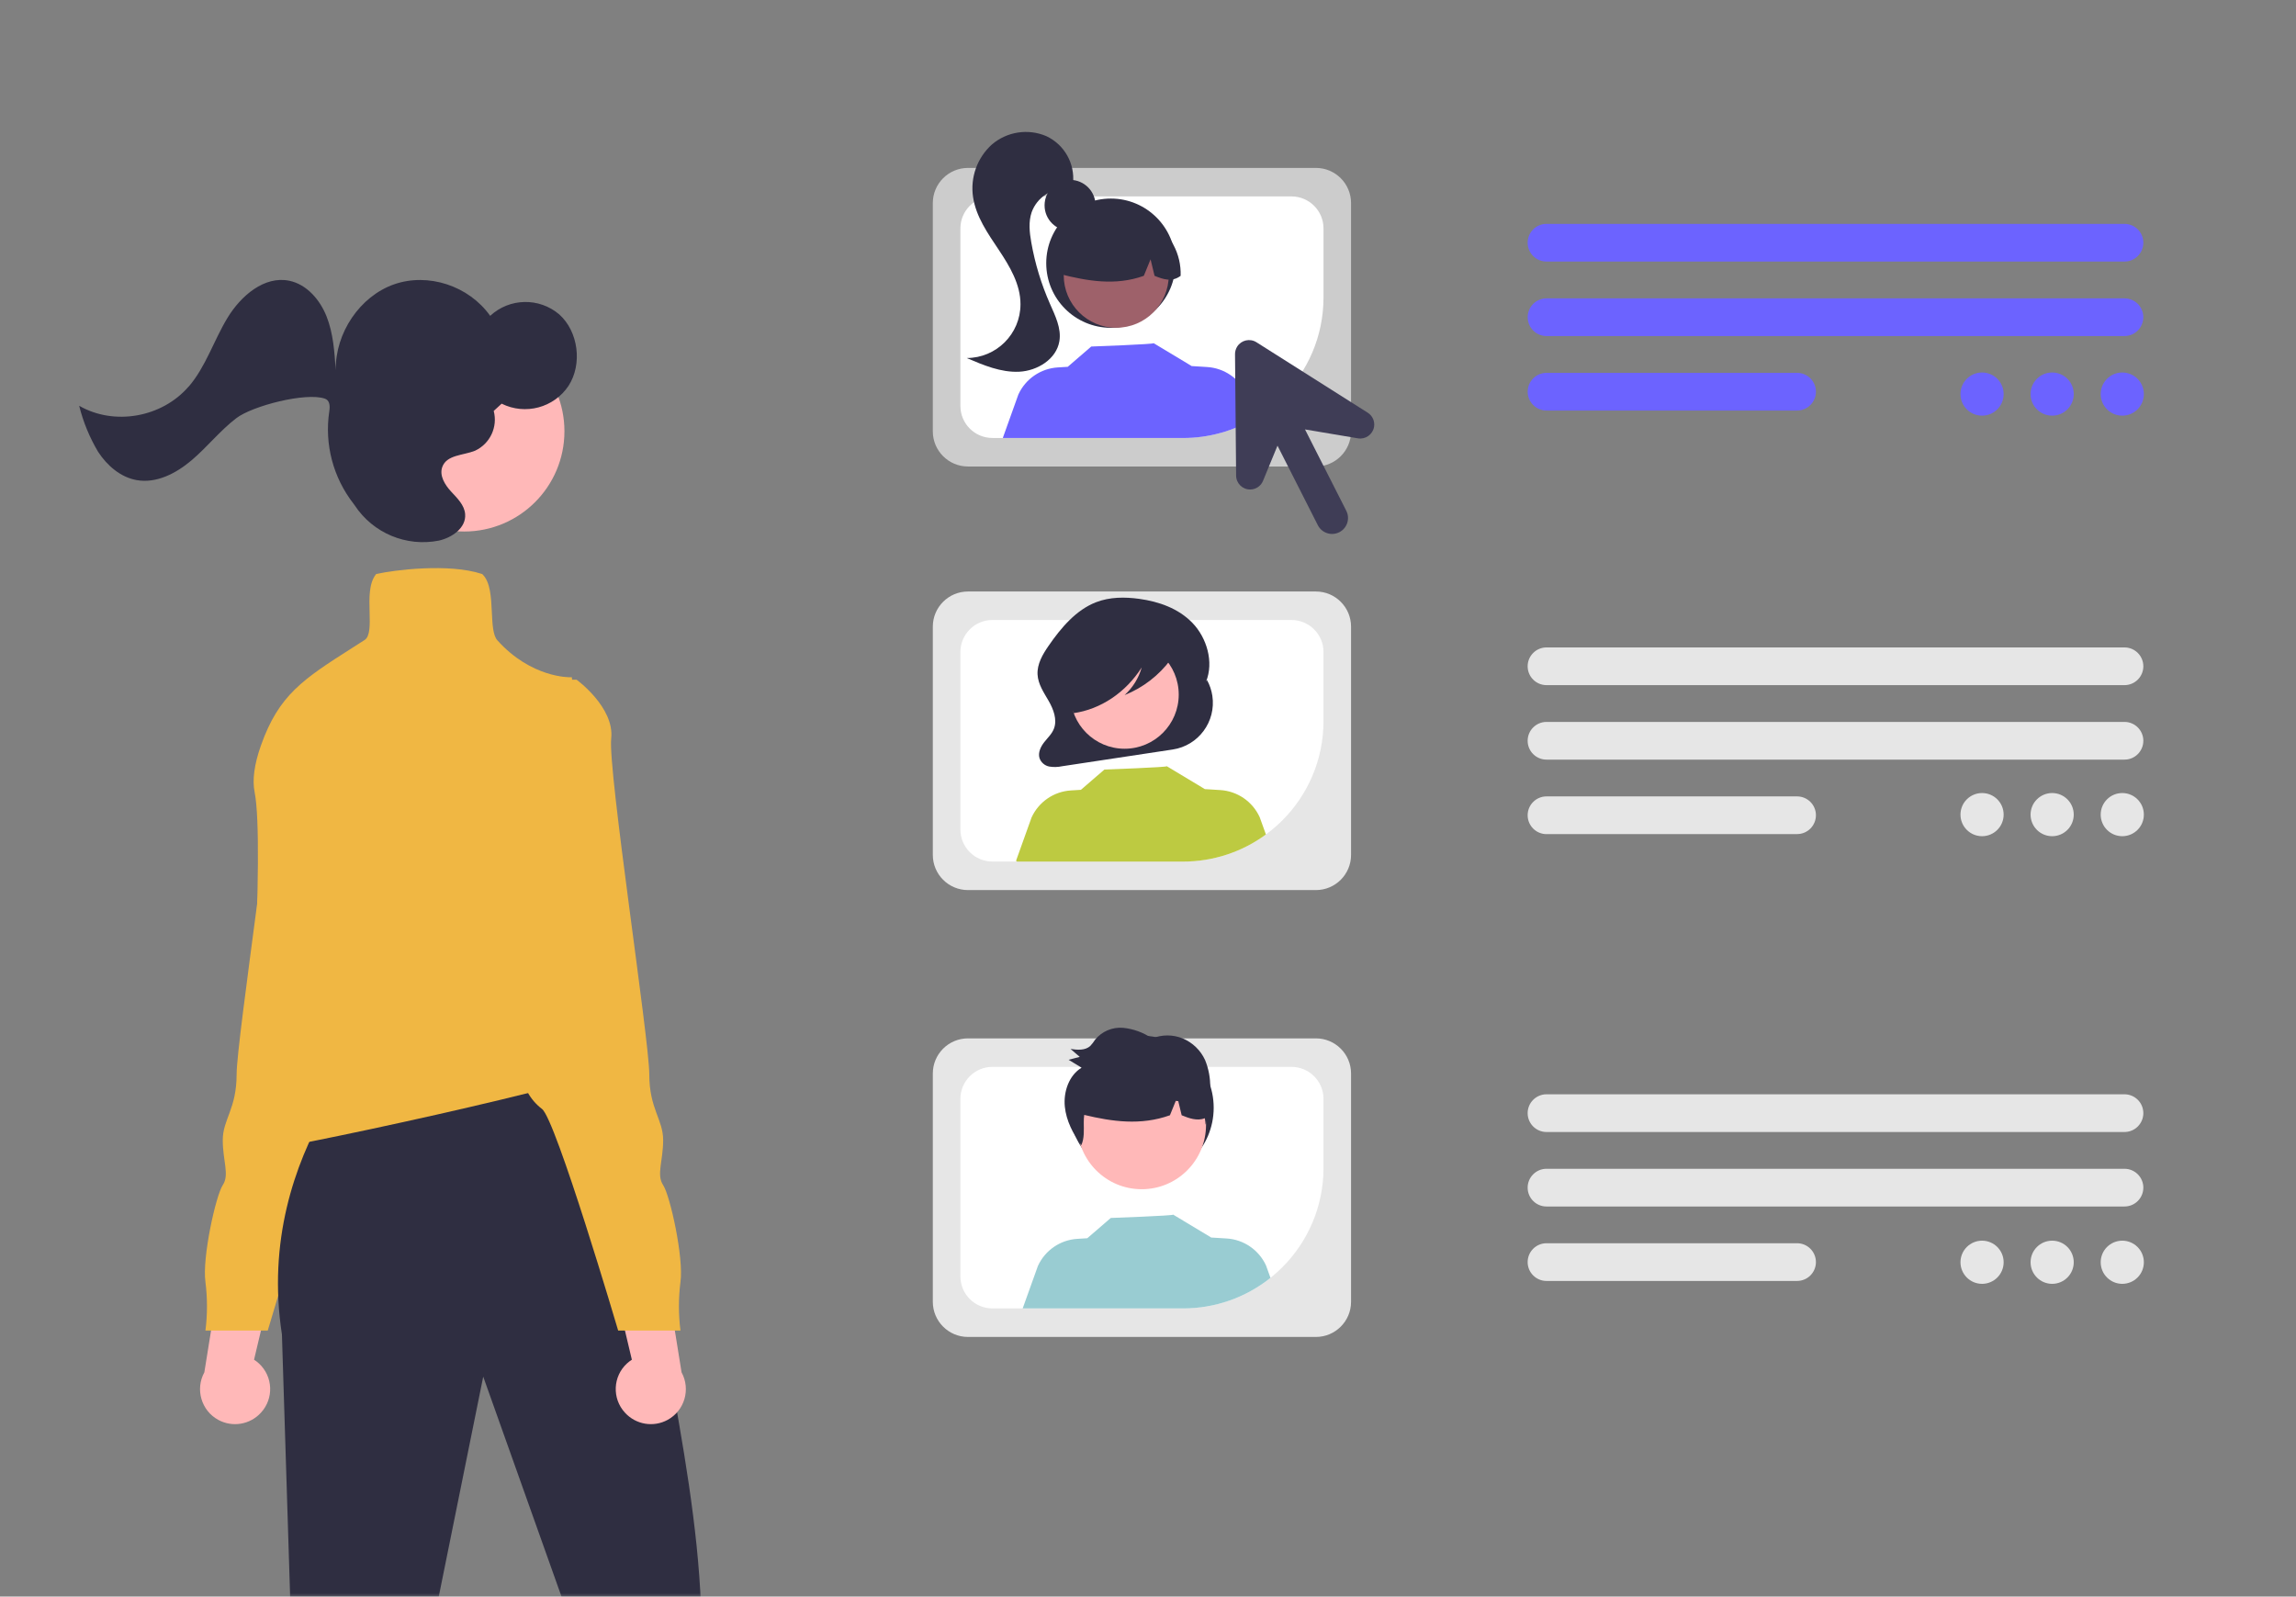 <svg xmlns="http://www.w3.org/2000/svg" width="348" height="242" viewBox="0 0 348 242" fill="none"><rect x="0" y="0" width="348" height="242" fill="#808080" stroke="none"/><mask id="mask0_455_1812" style="mask-type:alpha" maskUnits="userSpaceOnUse" x="0" y="0" width="348" height="242"><rect width="348" height="242" fill="#D9D9D9"></rect></mask><g mask="url(#mask0_455_1812)"><path d="M322.002 39.645H234.401C232.824 39.645 231.543 38.37 231.543 36.793C231.543 35.216 232.818 33.935 234.395 33.935H322.002C323.579 33.935 324.861 35.21 324.861 36.787C324.861 38.364 323.586 39.645 322.009 39.645H322.002Z" fill="#6C63FF"></path><path d="M322.002 50.937H234.401C232.824 50.937 231.543 49.655 231.549 48.078C231.549 46.501 232.83 45.226 234.401 45.226H322.002C323.579 45.226 324.86 46.508 324.854 48.085C324.854 49.661 323.573 50.937 322.002 50.937Z" fill="#6C63FF"></path><path d="M272.377 62.228H234.401C232.824 62.228 231.543 60.947 231.549 59.37C231.549 57.793 232.83 56.518 234.401 56.518H272.377C273.954 56.518 275.236 57.793 275.236 59.37C275.236 60.947 273.96 62.228 272.383 62.228H272.377Z" fill="#6C63FF"></path><path d="M322.002 103.851H234.401C232.824 103.851 231.543 102.57 231.543 100.993C231.543 99.416 232.824 98.135 234.401 98.135H322.002C323.579 98.135 324.861 99.416 324.861 100.993C324.861 102.57 323.579 103.851 322.002 103.851Z" fill="#E6E6E6"></path><path d="M322.002 115.142H234.401C232.824 115.142 231.543 113.861 231.543 112.284C231.543 110.707 232.824 109.426 234.401 109.426H322.002C323.579 109.426 324.861 110.707 324.861 112.284C324.861 113.861 323.579 115.142 322.002 115.142Z" fill="#E6E6E6"></path><path d="M272.378 126.434H234.401C232.824 126.434 231.543 125.152 231.543 123.575C231.543 121.998 232.824 120.717 234.401 120.717H272.378C273.954 120.717 275.236 121.992 275.236 123.569C275.236 125.146 273.961 126.427 272.384 126.427H272.378V126.434Z" fill="#E6E6E6"></path><path d="M322.002 171.586H234.401C232.824 171.586 231.543 170.305 231.543 168.728C231.543 167.151 232.824 165.87 234.401 165.87H322.002C323.579 165.87 324.861 167.151 324.861 168.728C324.861 170.305 323.579 171.586 322.002 171.586Z" fill="#E6E6E6"></path><path d="M322.002 182.877H234.401C232.824 182.877 231.543 181.596 231.543 180.019C231.543 178.442 232.824 177.161 234.401 177.161H322.002C323.579 177.161 324.861 178.442 324.861 180.019C324.861 181.596 323.579 182.877 322.002 182.877Z" fill="#E6E6E6"></path><path d="M272.378 194.163H234.401C232.824 194.163 231.543 192.881 231.543 191.304C231.543 189.727 232.824 188.446 234.401 188.446H272.378C273.954 188.446 275.236 189.727 275.236 191.304C275.236 192.881 273.954 194.163 272.378 194.163Z" fill="#E6E6E6"></path><path d="M199.449 134.916H146.713C143.769 134.916 141.385 132.526 141.385 129.587V94.987C141.385 92.042 143.775 89.658 146.713 89.658H199.449C202.393 89.658 204.777 92.048 204.777 94.987V129.587C204.777 132.532 202.387 134.916 199.449 134.916Z" fill="#E6E6E6"></path><path d="M195.746 93.976H150.42C147.741 93.976 145.566 96.151 145.566 98.831V125.737C145.566 128.417 147.741 130.591 150.42 130.591H179.323C191.07 130.579 200.587 121.062 200.6 109.315V98.831C200.6 96.151 198.425 93.983 195.746 93.976Z" fill="white"></path><path d="M182.935 103.075L182.799 103.321C184.007 100.352 182.91 96.687 180.76 94.445C178.61 92.203 175.617 91.18 172.672 90.773C170.485 90.472 168.218 90.478 166.143 91.278C163.13 92.436 160.833 95.122 158.917 97.913C158.036 99.188 157.174 100.648 157.26 102.243C157.34 103.722 158.221 104.984 158.942 106.241C159.662 107.498 160.266 109.056 159.749 110.43C159.441 111.249 158.788 111.834 158.264 112.506C157.74 113.177 157.303 114.077 157.556 114.914C157.783 115.567 158.344 116.054 159.022 116.189C159.668 116.3 160.328 116.282 160.968 116.146L177.748 113.608C181.653 113.017 184.339 109.377 183.754 105.465C183.625 104.627 183.354 103.814 182.941 103.075H182.935Z" fill="#2F2E41"></path><path d="M170.453 113.491C174.985 113.491 178.658 109.818 178.658 105.286C178.658 100.755 174.985 97.081 170.453 97.081C165.922 97.081 162.248 100.755 162.248 105.286C162.248 109.818 165.922 113.491 170.453 113.491Z" fill="#FFB9B9"></path><path d="M191.865 126.495C188.231 129.162 183.833 130.598 179.324 130.598H154.148C154.099 130.555 154.049 130.518 154 130.474L156.347 123.92C157.431 121.549 159.729 119.965 162.334 119.811L163.831 119.719L167.392 116.645C167.392 116.645 176.989 116.3 176.847 116.14L182.662 119.639V119.614L184.942 119.756C187.541 119.91 189.845 121.493 190.929 123.865L191.878 126.501L191.865 126.495Z" fill="#BDCA41"></path><path d="M178.233 97.666C178.023 96.545 176.877 96.034 175.898 95.788C173.058 95.061 170.101 94.901 167.2 95.307C165.087 95.609 162.919 96.274 161.385 97.925C160.147 99.317 159.445 101.104 159.408 102.964C159.346 104.079 159.593 105.188 160.128 106.167C160.615 107.097 161.551 107.701 162.592 107.756L162.691 108.101C166.812 107.529 170.637 104.966 173.046 101.165C172.596 102.779 171.691 104.233 170.453 105.36C173.231 104.245 175.652 102.385 177.438 99.976C177.925 99.33 178.399 98.523 178.239 97.673L178.233 97.666Z" fill="#2F2E41"></path><path d="M199.449 70.71H146.713C143.769 70.71 141.385 68.32 141.385 65.382V30.781C141.385 27.837 143.775 25.453 146.713 25.453H199.449C202.393 25.453 204.777 27.843 204.777 30.781V65.382C204.777 68.326 202.387 70.71 199.449 70.71Z" fill="#CCCCCC"></path><path d="M195.746 29.771H150.42C147.741 29.771 145.566 31.945 145.566 34.625V61.532C145.566 64.212 147.741 66.386 150.42 66.386H179.323C191.07 66.374 200.587 56.856 200.6 45.109V34.625C200.6 31.945 198.425 29.777 195.746 29.771Z" fill="white"></path><path d="M162.187 34.988C164.32 34.988 166.049 33.259 166.049 31.126C166.049 28.993 164.32 27.264 162.187 27.264C160.053 27.264 158.324 28.993 158.324 31.126C158.324 33.259 160.053 34.988 162.187 34.988Z" fill="#2F2E41"></path><path d="M168.371 49.686C173.78 49.686 178.165 45.301 178.165 39.892C178.165 34.483 173.78 30.097 168.371 30.097C162.961 30.097 158.576 34.483 158.576 39.892C158.576 45.301 162.961 49.686 168.371 49.686Z" fill="#2F2E41"></path><path d="M169.185 49.68C173.581 49.68 177.144 46.117 177.144 41.721C177.144 37.326 173.581 33.763 169.185 33.763C164.79 33.763 161.227 37.326 161.227 41.721C161.227 46.117 164.79 49.68 169.185 49.68Z" fill="#9E616A"></path><path d="M174.586 33.609C170.286 30.991 164.681 32.346 162.057 36.645C161.157 38.124 160.695 39.83 160.726 41.561C164.779 42.578 169.042 43.36 173.366 41.808L174.389 39.307L174.993 41.808C176.311 42.343 177.629 42.799 178.947 41.808C179.058 38.493 177.395 35.37 174.586 33.615V33.609Z" fill="#2F2E41"></path><path d="M158.591 20.636C155.825 19.453 152.622 19.946 150.336 21.905C148.112 23.913 147.041 26.9 147.484 29.863C147.921 32.833 149.726 35.389 151.39 37.884C153.053 40.378 154.679 43.114 154.673 46.113C154.673 50.61 151.026 54.257 146.529 54.269C149.067 55.359 151.71 56.474 154.47 56.345C157.229 56.216 160.118 54.442 160.568 51.719C160.894 49.754 159.927 47.844 159.126 46.021C157.821 43.058 156.872 39.941 156.311 36.75C156.04 35.229 155.868 33.627 156.367 32.161C157.18 29.931 159.354 28.496 161.72 28.625L162.632 27.806C162.952 24.8 161.332 21.917 158.591 20.636Z" fill="#2F2E41"></path><path d="M190.233 63.374C186.937 65.351 183.167 66.398 179.323 66.392H152.047L152.004 66.355L154.351 59.801C155.435 57.429 157.733 55.852 160.338 55.692L161.835 55.6L165.396 52.526C165.396 52.526 174.993 52.181 174.851 52.015L180.666 55.514V55.489L182.946 55.631C185.545 55.785 187.849 57.368 188.933 59.739L190.239 63.374H190.233Z" fill="#6C63FF"></path><path d="M199.449 202.651H146.713C143.769 202.651 141.385 200.261 141.385 197.323V162.722C141.385 159.777 143.775 157.394 146.713 157.394H199.449C202.393 157.394 204.777 159.784 204.777 162.722V197.323C204.777 200.267 202.387 202.651 199.449 202.651Z" fill="#E6E6E6"></path><path d="M195.746 161.712H150.42C147.741 161.712 145.566 163.886 145.566 166.566V193.473C145.566 196.152 147.741 198.327 150.42 198.327H179.323C191.07 198.314 200.587 188.797 200.6 177.05V166.566C200.6 163.886 198.425 161.718 195.746 161.712Z" fill="white"></path><path d="M173.041 178.824C179.069 178.824 183.956 173.937 183.956 167.909C183.956 161.88 179.069 156.993 173.041 156.993C167.012 156.993 162.125 161.88 162.125 167.909C162.125 173.937 167.012 178.824 173.041 178.824Z" fill="#2F2E41"></path><path d="M173.046 180.259C178.432 180.259 182.797 175.894 182.797 170.508C182.797 165.123 178.432 160.757 173.046 160.757C167.661 160.757 163.295 165.123 163.295 170.508C163.295 175.894 167.661 180.259 173.046 180.259Z" fill="#FFB8B8"></path><path d="M192.555 193.701C188.798 196.701 184.128 198.333 179.324 198.327H155.004L157.314 191.89C158.398 189.518 160.696 187.935 163.301 187.781L164.798 187.688L168.359 184.615C168.359 184.615 177.956 184.27 177.814 184.109L183.629 187.608V187.584L185.909 187.725C188.508 187.879 190.812 189.463 191.896 191.834L192.568 193.701H192.555Z" fill="#99CCD2"></path><path d="M183.335 167.089C183.403 166.363 183.433 165.63 183.427 164.896C183.464 163.449 183.199 162.014 182.651 160.677C181.974 159.199 180.76 158.028 179.257 157.4C177.766 156.796 176.103 156.802 174.612 157.4C173.3 156.5 171.785 155.946 170.202 155.792C168.594 155.663 167.023 156.328 165.995 157.578C165.779 157.917 165.533 158.238 165.261 158.533C164.485 159.254 163.296 159.149 162.262 159.001C162.724 159.402 163.192 159.796 163.654 160.196C163.093 160.344 162.526 160.492 161.966 160.64C162.625 161.04 163.278 161.435 163.937 161.835C162.034 162.981 161.165 165.476 161.393 167.742C161.609 169.886 162.644 171.851 163.882 173.594C164.374 172.553 164.27 171.303 164.264 170.132C164.264 169.751 164.282 169.369 164.331 168.993C168.514 169.997 172.888 170.638 177.323 169.048L178.21 166.868C178.333 166.88 178.462 166.892 178.586 166.905L179.103 169.048C180.273 169.529 181.444 169.942 182.614 169.504C182.67 169.837 182.707 170.176 182.731 170.496C182.83 170.108 182.916 169.714 182.996 169.326C183.15 169.245 183.298 169.147 183.44 169.042C183.47 168.389 183.427 167.736 183.323 167.096L183.335 167.089Z" fill="#2F2E41"></path><path d="M300.417 63.004C302.224 63.004 303.688 61.54 303.688 59.733C303.688 57.927 302.224 56.462 300.417 56.462C298.611 56.462 297.146 57.927 297.146 59.733C297.146 61.54 298.611 63.004 300.417 63.004Z" fill="#6C63FF"></path><path d="M311.042 63.004C312.849 63.004 314.313 61.54 314.313 59.733C314.313 57.927 312.849 56.462 311.042 56.462C309.236 56.462 307.771 57.927 307.771 59.733C307.771 61.54 309.236 63.004 311.042 63.004Z" fill="#6C63FF"></path><path d="M321.669 63.004C323.476 63.004 324.94 61.54 324.94 59.733C324.94 57.927 323.476 56.462 321.669 56.462C319.863 56.462 318.398 57.927 318.398 59.733C318.398 61.54 319.863 63.004 321.669 63.004Z" fill="#6C63FF"></path><path d="M300.417 126.748C302.224 126.748 303.688 125.283 303.688 123.477C303.688 121.67 302.224 120.206 300.417 120.206C298.611 120.206 297.146 121.67 297.146 123.477C297.146 125.283 298.611 126.748 300.417 126.748Z" fill="#E6E6E6"></path><path d="M311.042 126.748C312.849 126.748 314.313 125.283 314.313 123.477C314.313 121.67 312.849 120.206 311.042 120.206C309.236 120.206 307.771 121.67 307.771 123.477C307.771 125.283 309.236 126.748 311.042 126.748Z" fill="#E6E6E6"></path><path d="M321.669 126.748C323.476 126.748 324.94 125.283 324.94 123.477C324.94 121.67 323.476 120.206 321.669 120.206C319.863 120.206 318.398 121.67 318.398 123.477C318.398 125.283 319.863 126.748 321.669 126.748Z" fill="#E6E6E6"></path><path d="M300.417 194.6C302.224 194.6 303.688 193.135 303.688 191.329C303.688 189.522 302.224 188.058 300.417 188.058C298.611 188.058 297.146 189.522 297.146 191.329C297.146 193.135 298.611 194.6 300.417 194.6Z" fill="#E6E6E6"></path><path d="M311.042 194.6C312.849 194.6 314.313 193.135 314.313 191.329C314.313 189.522 312.849 188.058 311.042 188.058C309.236 188.058 307.771 189.522 307.771 191.329C307.771 193.135 309.236 194.6 311.042 194.6Z" fill="#E6E6E6"></path><path d="M321.669 194.6C323.476 194.6 324.94 193.135 324.94 191.329C324.94 189.522 323.476 188.058 321.669 188.058C319.863 188.058 318.398 189.522 318.398 191.329C318.398 193.135 319.863 194.6 321.669 194.6Z" fill="#E6E6E6"></path><path d="M207.302 62.554L190.442 51.879C189.45 51.251 188.144 51.546 187.516 52.538C187.301 52.883 187.184 53.284 187.19 53.69L187.356 72.096C187.368 73.267 188.323 74.209 189.494 74.197C190.344 74.191 191.114 73.673 191.434 72.885L193.627 67.55L199.744 79.611C200.347 80.8 201.807 81.275 202.996 80.671C204.185 80.067 204.659 78.613 204.056 77.425L197.797 65.092L205.817 66.441C206.969 66.638 208.066 65.856 208.263 64.704C208.405 63.86 208.029 63.016 207.308 62.56L207.302 62.554Z" fill="#3F3D56"></path><path d="M39.559 214.121C41.53 211.977 41.388 208.639 39.244 206.667C39.016 206.458 38.77 206.267 38.505 206.101L42.829 187.855L33.676 191.2L30.971 208.016C29.567 210.585 30.509 213.813 33.078 215.217C35.228 216.394 37.908 215.944 39.552 214.127L39.559 214.121Z" fill="#FFB8B8"></path><path d="M61.569 137.663L57.898 147.106C57.898 147.106 59.475 156.55 56.851 158.65C54.227 160.751 55.274 160.751 55.274 162.322C55.089 164.607 53.95 166.701 52.126 168.093C50.026 169.67 40.582 201.678 40.582 201.678H31.139C31.447 199.238 31.447 196.768 31.139 194.329C30.616 190.658 32.716 181.208 33.763 179.637C34.81 178.067 33.763 175.966 33.763 172.818C33.763 169.67 35.864 168.093 35.864 162.845C35.864 157.597 42.159 116.67 41.636 111.945C41.112 107.22 46.884 103.026 46.884 103.026H52.132L61.576 137.657L61.569 137.663Z" fill="#F0B743"></path><path d="M39.467 306.435H39.541L43.31 263.795C41.592 260.481 41.647 256.526 43.458 253.255L43.643 252.917L43.157 250.668C42.534 247.779 42.818 244.767 43.976 242.044L42.731 202.269C38.376 174.026 59.142 155.607 59.142 155.607H90.256L96.933 178.559C99.44 202.996 107.282 228.695 106.247 252.381C105.459 270.399 96.57 286.575 93.545 304.118L93.736 304.217C94.426 304.457 94.722 305.406 94.395 306.348C94.069 307.291 93.25 307.851 92.566 307.617L76.137 307.044C75.447 306.804 75.151 305.855 75.478 304.913C75.805 303.977 76.624 303.41 77.308 303.644L78.422 304.211L86.51 261.214L86.775 253.699L86.233 245.173L73.242 208.669L63.706 255.83L53.967 306.915C54.7 307.58 54.756 308.714 54.09 309.447C53.752 309.823 53.265 310.038 52.76 310.038H39.467C38.475 310.038 37.668 309.237 37.668 308.246C37.668 307.254 38.469 306.447 39.461 306.447H39.467V306.435Z" fill="#2F2E41"></path><path d="M36.892 174.783C35.869 174.783 35.29 174.58 35.068 174.155C34.736 173.527 35.308 172.701 35.974 171.746C36.467 171.124 36.855 170.428 37.119 169.677C37.514 168.094 40.187 128.066 38.592 120.07C38.222 118.222 38.542 115.851 39.54 113.023C42.263 105.299 45.984 102.927 53.394 98.202C53.998 97.82 54.62 97.42 55.273 97.001C56.117 96.459 56.068 94.666 56.018 92.763C55.963 90.65 55.907 88.463 56.942 87.102L57.01 87.016L57.121 86.991C59.622 86.412 68.043 85.34 73.032 86.997L73.1 87.022L73.149 87.071C74.332 88.254 74.443 90.552 74.547 92.769C74.634 94.593 74.714 96.311 75.385 97.056C80.51 102.767 86.319 102.656 86.381 102.656H86.67L86.701 102.933C88.931 125.602 92.522 159.814 93.286 161.157C93.366 161.281 93.372 161.441 93.299 161.576C92.177 163.671 40.754 174.789 36.904 174.789L36.892 174.783Z" fill="#F0B743"></path><path d="M70.353 80.566C78.746 80.566 85.55 73.763 85.55 65.37C85.55 56.977 78.746 50.173 70.353 50.173C61.96 50.173 55.156 56.977 55.156 65.37C55.156 73.763 61.96 80.566 70.353 80.566Z" fill="#FFB8B8"></path><path d="M28.613 58.587C31.182 55.593 32.402 51.614 34.459 48.214C36.511 44.814 40.09 41.764 43.866 42.559C46.471 43.107 48.48 45.399 49.496 47.961C50.512 50.524 50.703 53.345 50.882 56.111C50.82 50.425 54.566 44.912 59.721 43.101C64.883 41.29 71.056 43.31 74.296 47.875C77.222 45.158 81.719 45.066 84.762 47.653C87.663 50.247 88.304 55.181 86.172 58.483C83.955 61.809 79.612 62.967 76.033 61.187L74.832 62.289C75.472 64.723 74.278 67.261 71.998 68.32C70.218 69.041 67.699 68.918 67.033 70.79C66.565 72.096 67.44 73.495 68.364 74.499C69.288 75.503 70.391 76.537 70.501 77.93C70.668 80.024 68.499 81.496 66.534 81.94C61.594 82.925 56.549 80.819 53.771 76.611C53.715 76.531 53.66 76.451 53.598 76.371C50.494 72.398 49.157 67.328 49.909 62.345C50.063 61.378 49.909 60.657 49.237 60.423C46.348 59.431 38.26 61.513 35.808 63.392C33.357 65.271 31.398 67.766 29.038 69.768C26.679 71.77 23.673 73.316 20.679 72.768C18.283 72.33 16.238 70.587 14.871 68.486C13.577 66.312 12.61 63.959 12 61.507C17.304 64.569 24.56 63.287 28.607 58.575L28.613 58.587Z" fill="#2F2E41"></path><path d="M94.716 214.121C92.745 211.977 92.887 208.639 95.03 206.667C95.258 206.458 95.505 206.267 95.77 206.101L91.445 187.855L100.599 191.2L103.303 208.016C104.708 210.585 103.765 213.813 101.197 215.217C99.047 216.394 96.367 215.944 94.722 214.127L94.716 214.121Z" fill="#FFB8B8"></path><path d="M72.705 137.663L76.377 147.106C76.377 147.106 74.8 156.55 77.424 158.65C80.048 160.751 79.001 160.751 79.001 162.322C79.186 164.607 80.325 166.701 82.149 168.093C84.249 169.67 93.692 201.678 93.692 201.678H103.136C102.828 199.238 102.828 196.768 103.136 194.329C103.659 190.658 101.559 181.208 100.512 179.637C99.464 178.067 100.512 175.966 100.512 172.818C100.512 169.67 98.411 168.093 98.411 162.845C98.411 157.597 92.115 116.67 92.639 111.945C93.163 107.22 87.391 103.026 87.391 103.026H82.142L72.699 137.657L72.705 137.663Z" fill="#F0B743"></path></g></svg>